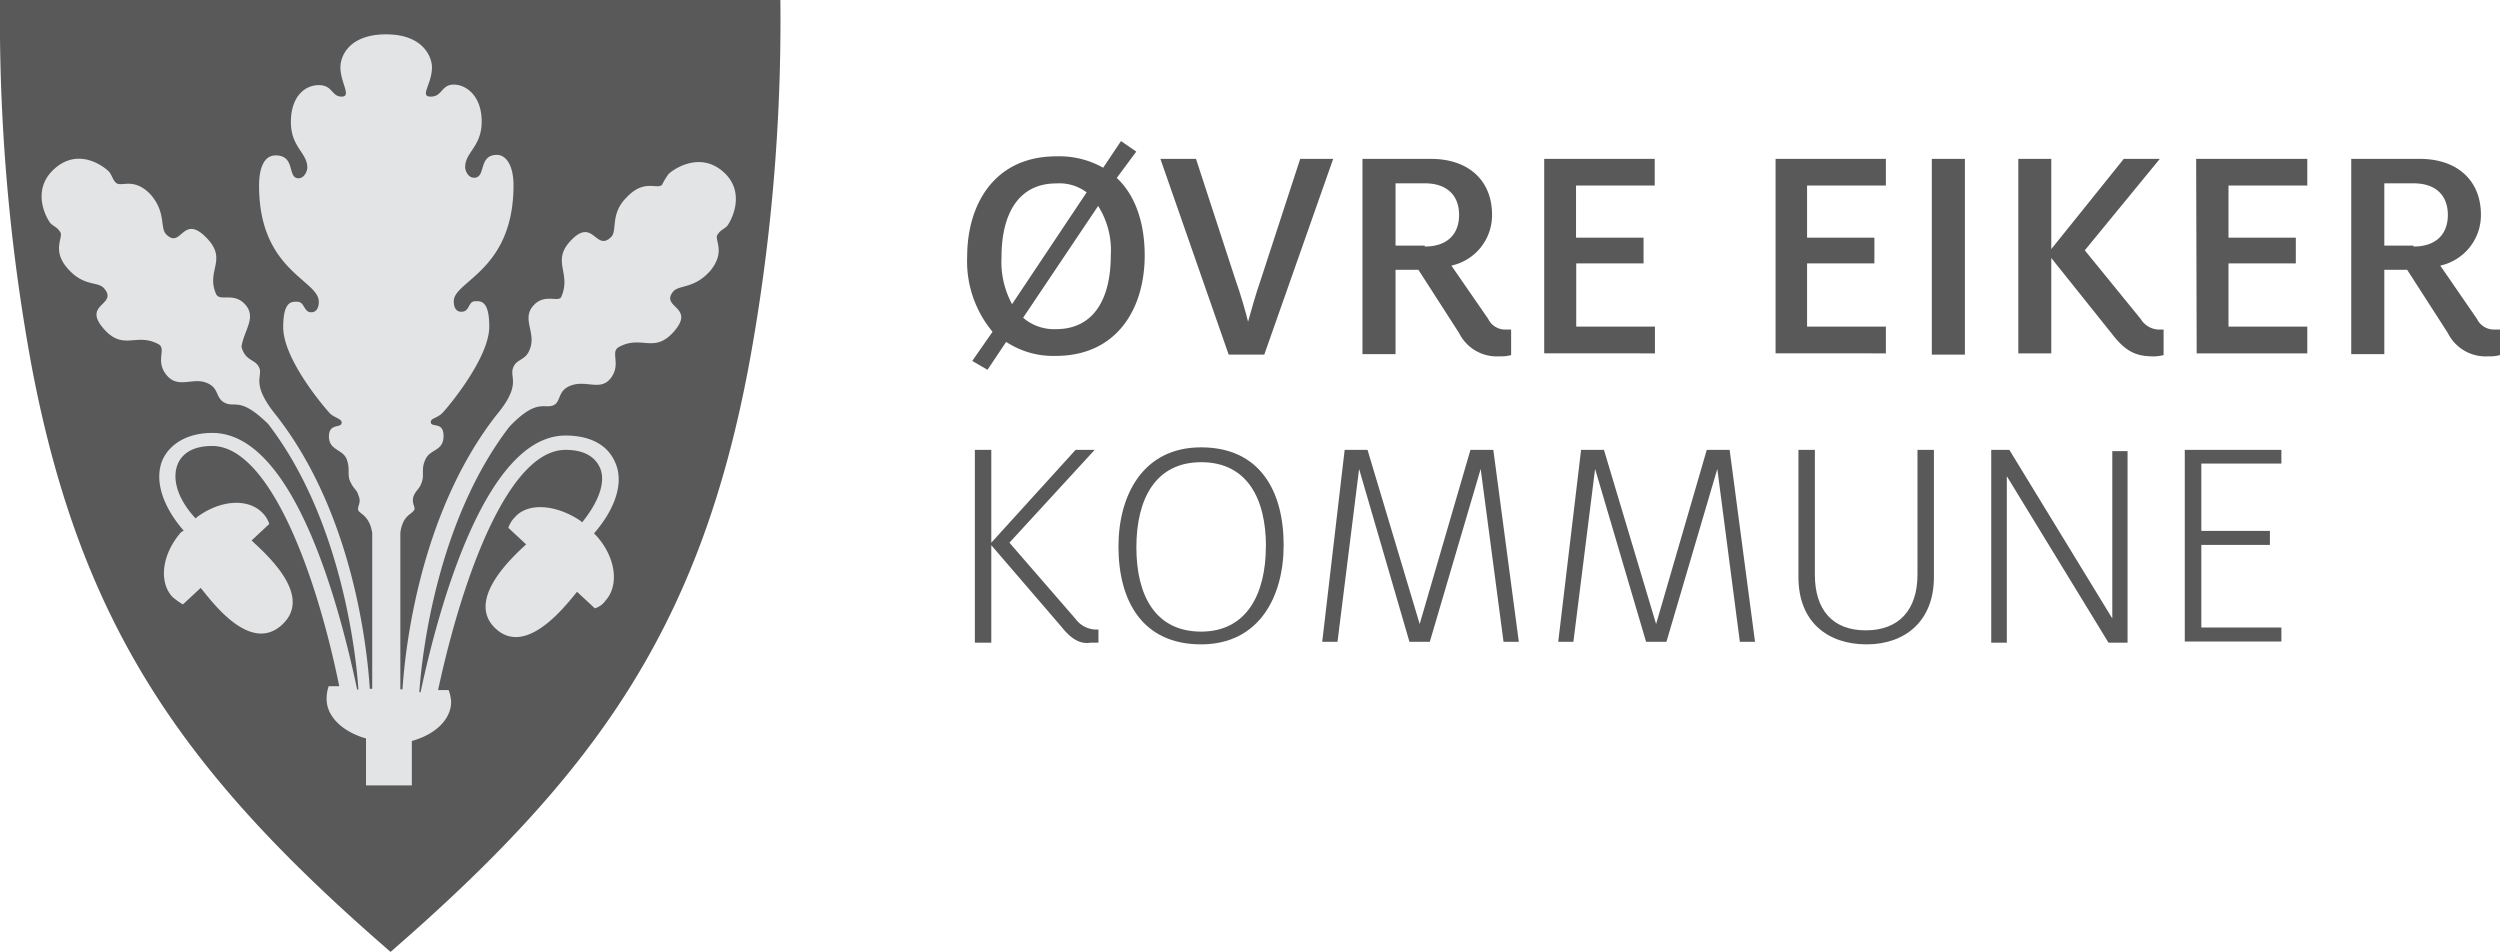 <svg xmlns="http://www.w3.org/2000/svg" viewBox="0 0 237.29 90.35"><defs><style>.cls-1{fill:#595959;}.cls-2{fill:#e3e4e5;}</style></defs><g id="Layer_2" data-name="Layer 2"><g id="Layer_1-2" data-name="Layer 1"><path class="cls-1" d="M74.07,0a180.14,180.14,0,0,1-3,34.74c-4.7,25-14.71,38.85-34,55.61C17.73,73.59,7.72,59.71,3,34.74A182.13,182.13,0,0,1,0,0Z"/><path class="cls-2" d="M39.09,74.79V70.33c2.17-.6,3.73-2,3.73-3.74a3.63,3.63,0,0,0-.24-1.09h-1C44,54.29,48.37,42.7,53.68,42.7c1.69,0,2.78.61,3.26,1.69.6,1.33-.12,3.26-1.69,5.19l-.12-.12c-2.29-1.57-5-1.81-6.27-.36a2.63,2.63,0,0,0-.61,1l1.69,1.57c-1.32,1.21-5.79,5.31-2.89,8s6.63-2.17,7.72-3.5l1.69,1.57a1.87,1.87,0,0,0,1-.72c1.33-1.45,1-4.1-.84-6.15l-.24-.24c2-2.3,2.89-4.83,2-6.76-.73-1.69-2.42-2.53-4.71-2.53-7.6,0-12.06,16.4-13.75,24.36h-.12c.24-3.61,1.69-16.28,8.56-25.21h0c2.54-2.65,3.26-1.69,4.11-2s.36-1.45,1.81-1.93,2.77.6,3.73-.72-.12-2.42.73-2.9c2.17-1.2,3.38.73,5.31-1.57s-1.45-2.17-.12-3.74c.6-.6,2-.24,3.49-1.93,1.57-1.93.25-3,.73-3.49.24-.37.6-.49.84-.73s2-3.13-.36-5.19-5,0-5.19.25a6.7,6.7,0,0,0-.6,1c-.48.48-1.69-.6-3.38,1.21-1.57,1.57-.84,3.13-1.45,3.74-1.44,1.44-1.68-1.81-3.73.24s0,3.13-1,5.43c-.24.6-1.57-.36-2.65.84s.12,2.41-.25,3.86-1.32,1.09-1.68,2.05.84,1.57-1.57,4.47h0c-7.36,9.41-8.69,22.43-8.93,26.05H38V50.55c.24-1.69,1.09-1.69,1.33-2.18.12-.24-.37-.72,0-1.44.24-.49.48-.49.72-1.21s-.12-1.21.36-2.17,1.69-.73,1.69-2.17-1.21-.73-1.21-1.33c0-.36.61-.36,1.09-.84S46.44,34,46.44,31c0-2.53-.84-2.41-1.32-2.41-.73,0-.49,1-1.33,1-.48,0-.72-.37-.72-1,0-1.93,5.67-2.9,5.67-11,0-1.93-.73-2.89-1.57-2.89-1.81,0-1,2.17-2.17,2.17-.61,0-.85-.73-.85-1,0-1.44,1.57-1.93,1.57-4.34s-1.45-3.5-2.65-3.5S42,9.17,40.89,9.17,41,8,41,6.39c0-1-.85-3.13-4.35-3.13s-4.34,2.05-4.34,3.13c0,1.45,1.09,2.78.12,2.78s-.84-1.09-2.17-1.09-2.65,1.09-2.65,3.5,1.56,2.9,1.56,4.34c0,.24-.24,1-.84,1-1.09,0-.24-2.17-2.17-2.17-1,0-1.57,1-1.57,2.89,0,8.08,5.67,8.93,5.67,11,0,.6-.24,1-.72,1-.73,0-.61-1-1.33-1-.48,0-1.33-.12-1.33,2.41,0,3.14,4.1,7.84,4.46,8.21s1.09.48,1.09.84c0,.6-1.21,0-1.21,1.33s1.33,1.2,1.69,2.17,0,1.45.36,2.17.61.72.73,1.21c.36.72-.12,1.08,0,1.44s1.08.49,1.33,2.18V65.38H35.1c-.24-3.74-1.56-16.64-8.92-26h0c-2.42-3-1.21-3.62-1.57-4.47s-1.33-.6-1.69-2c.24-1.57,1.45-2.77.36-4s-2.41-.24-2.77-1c-1-2.3,1.2-3.26-1-5.43s-2.29,1.2-3.74-.24c-.6-.61,0-2.05-1.44-3.74-1.69-1.81-2.9-.61-3.38-1.21-.24-.24-.36-.72-.61-1S7.6,13.87,5.19,16,4.58,21,4.83,21.23s.6.36.84.73c.48.48-.84,1.68.72,3.49s2.9,1.21,3.5,1.93c1.33,1.57-2.05,1.45-.12,3.74s3.14.37,5.31,1.57c.72.48-.36,1.57.72,2.9s2.42.24,3.74.72.85,1.45,1.81,1.93,1.45-.6,4.1,2h0c6.88,8.93,8.33,21.6,8.57,25.21H33.9c-1.69-8-6-24.36-13.75-24.36-2.3,0-4,1-4.71,2.53-.84,1.93,0,4.46,2,6.75l-.24.13c-1.81,2.05-2.17,4.7-.84,6.15a6.66,6.66,0,0,0,1,.72l1.69-1.57c1.09,1.33,4.7,6.28,7.72,3.5s-1.57-6.75-2.89-8l1.68-1.57a2.61,2.61,0,0,0-.6-1c-1.33-1.45-4-1.33-6.27.36l-.12.12c-1.69-1.81-2.29-3.74-1.69-5.19.48-1.08,1.57-1.69,3.26-1.69,5.3,0,9.77,11.58,12.06,22.8h-1A3.56,3.56,0,0,0,31,66.35c0,1.69,1.57,3.13,3.74,3.74v4.46h4.35Z"/><path class="cls-1" d="M92.28,34.26l1.93-2.77a10.42,10.42,0,0,1-2.41-7.12c0-5.07,2.66-9.53,8.45-9.53a8.47,8.47,0,0,1,4.46,1.08l1.69-2.53,1.45,1L106,16.89c1.81,1.69,2.65,4.34,2.65,7.36,0,5.06-2.65,9.53-8.44,9.53a8.1,8.1,0,0,1-4.71-1.33L93.73,35.1Zm10.86-16a4.31,4.31,0,0,0-2.89-.85c-3.5,0-5.19,2.78-5.19,7a8.45,8.45,0,0,0,1,4.46Zm2.29,6a7.84,7.84,0,0,0-1.2-4.71L97.11,30.16a4.52,4.52,0,0,0,3.14,1.08C103.74,31.24,105.43,28.47,105.43,24.25Z"/><path class="cls-1" d="M110.14,15.08h3.38l3.74,11.46c.48,1.33,1,3.14,1.2,4h0c.24-.84.73-2.65,1.21-4l3.74-11.46h3.13L120,33.66h-3.38Z"/><path class="cls-1" d="M138.49,31.61l-3.86-6h-2.17v8h-3.14V15.08h6.51c3.5,0,5.79,2,5.79,5.31a4.9,4.9,0,0,1-3.86,4.82l3.5,5.07a1.78,1.78,0,0,0,1.57,1h.6v2.42a3.32,3.32,0,0,1-1.08.12A4,4,0,0,1,138.49,31.61Zm-3.26-8.21c2.17,0,3.26-1.2,3.26-3s-1.09-3-3.26-3h-2.77v5.91h2.77Z"/><path class="cls-1" d="M146.57,15.08h10.49v2.53h-7.47v4.95H156V25h-6.39v6h7.47v2.54H146.57Z"/><path class="cls-1" d="M168.53,15.08H179v2.53h-7.48v4.95h6.39V25h-6.39v6H179v2.54H168.53Z"/><path class="cls-1" d="M183.36,15.08h3.14V33.66h-3.14Z"/><path class="cls-1" d="M200.49,31.73l-5.79-7.24v9.05h-3.13V15.08h3.13v8.56l6.88-8.56H205l-7.12,8.68,5.31,6.52a2.08,2.08,0,0,0,1.69,1h.48v2.42a3.76,3.76,0,0,1-1.21.12C202.66,33.78,201.7,33.29,200.49,31.73Z"/><path class="cls-1" d="M208.45,15.08H219v2.53h-7.48v4.95h6.39V25h-6.39v6H219v2.54h-10.5Z"/><path class="cls-1" d="M232.34,31.61l-3.86-6h-2.17v8h-3.14V15.08h6.52c3.49,0,5.79,2,5.79,5.31a4.91,4.91,0,0,1-3.86,4.82l3.49,5.07a1.79,1.79,0,0,0,1.57,1h.61v2.42a3.41,3.41,0,0,1-1.09.12A4,4,0,0,1,232.34,31.61Zm-3.26-8.21c2.17,0,3.26-1.2,3.26-3s-1.09-3-3.26-3h-2.77v5.91h2.77Z"/><path class="cls-1" d="M100.73,59.47l-6.64-7.72V61H92.53V42.7h1.56v8.81l8-8.81h1.81l-8.09,8.81,6.28,7.24a2.47,2.47,0,0,0,1.81,1h.36V61h-.73C102.54,61.16,101.69,60.68,100.73,59.47Z"/><path class="cls-1" d="M106.16,51.87c0-4.82,2.29-9.41,7.84-9.41s7.84,4.1,7.84,9.29c0,4.83-2.29,9.41-7.84,9.41S106.16,57.06,106.16,51.87Zm14,0c0-4.58-1.81-8-6.15-8s-6.15,3.5-6.15,8.08,1.81,8,6.15,8S120.15,56.34,120.15,51.87Z"/><path class="cls-1" d="M127.63,42.7h2.17l4.95,16.53,4.82-16.53h2.17l2.42,18.22h-1.45l-2.17-16.41-4.83,16.41h-1.93L129,44.51l-2.05,16.41h-1.45Z"/><path class="cls-1" d="M150.07,42.7h2.17l4.95,16.53L162,42.7h2.17l2.41,18.22h-1.44L163,44.51l-4.83,16.41h-1.93L151.4,44.51l-2.06,16.41H147.9Z"/><path class="cls-1" d="M170.7,54.77V42.7h1.56V54.53c0,3.37,1.69,5.3,4.83,5.3S182,57.9,182,54.53V42.7h1.56V54.77c0,4.22-2.77,6.39-6.39,6.39S170.7,59.11,170.7,54.77Z"/><path class="cls-1" d="M188.91,42.7h1.81l9.77,16V42.82h1.45V61h-1.81l-9.65-15.8V61H189V42.7Z"/><path class="cls-1" d="M207.37,42.7h9.17V44h-7.6v6.39h6.51v1.33h-6.51v7.84h7.6v1.33h-9.17Z"/></g></g></svg>